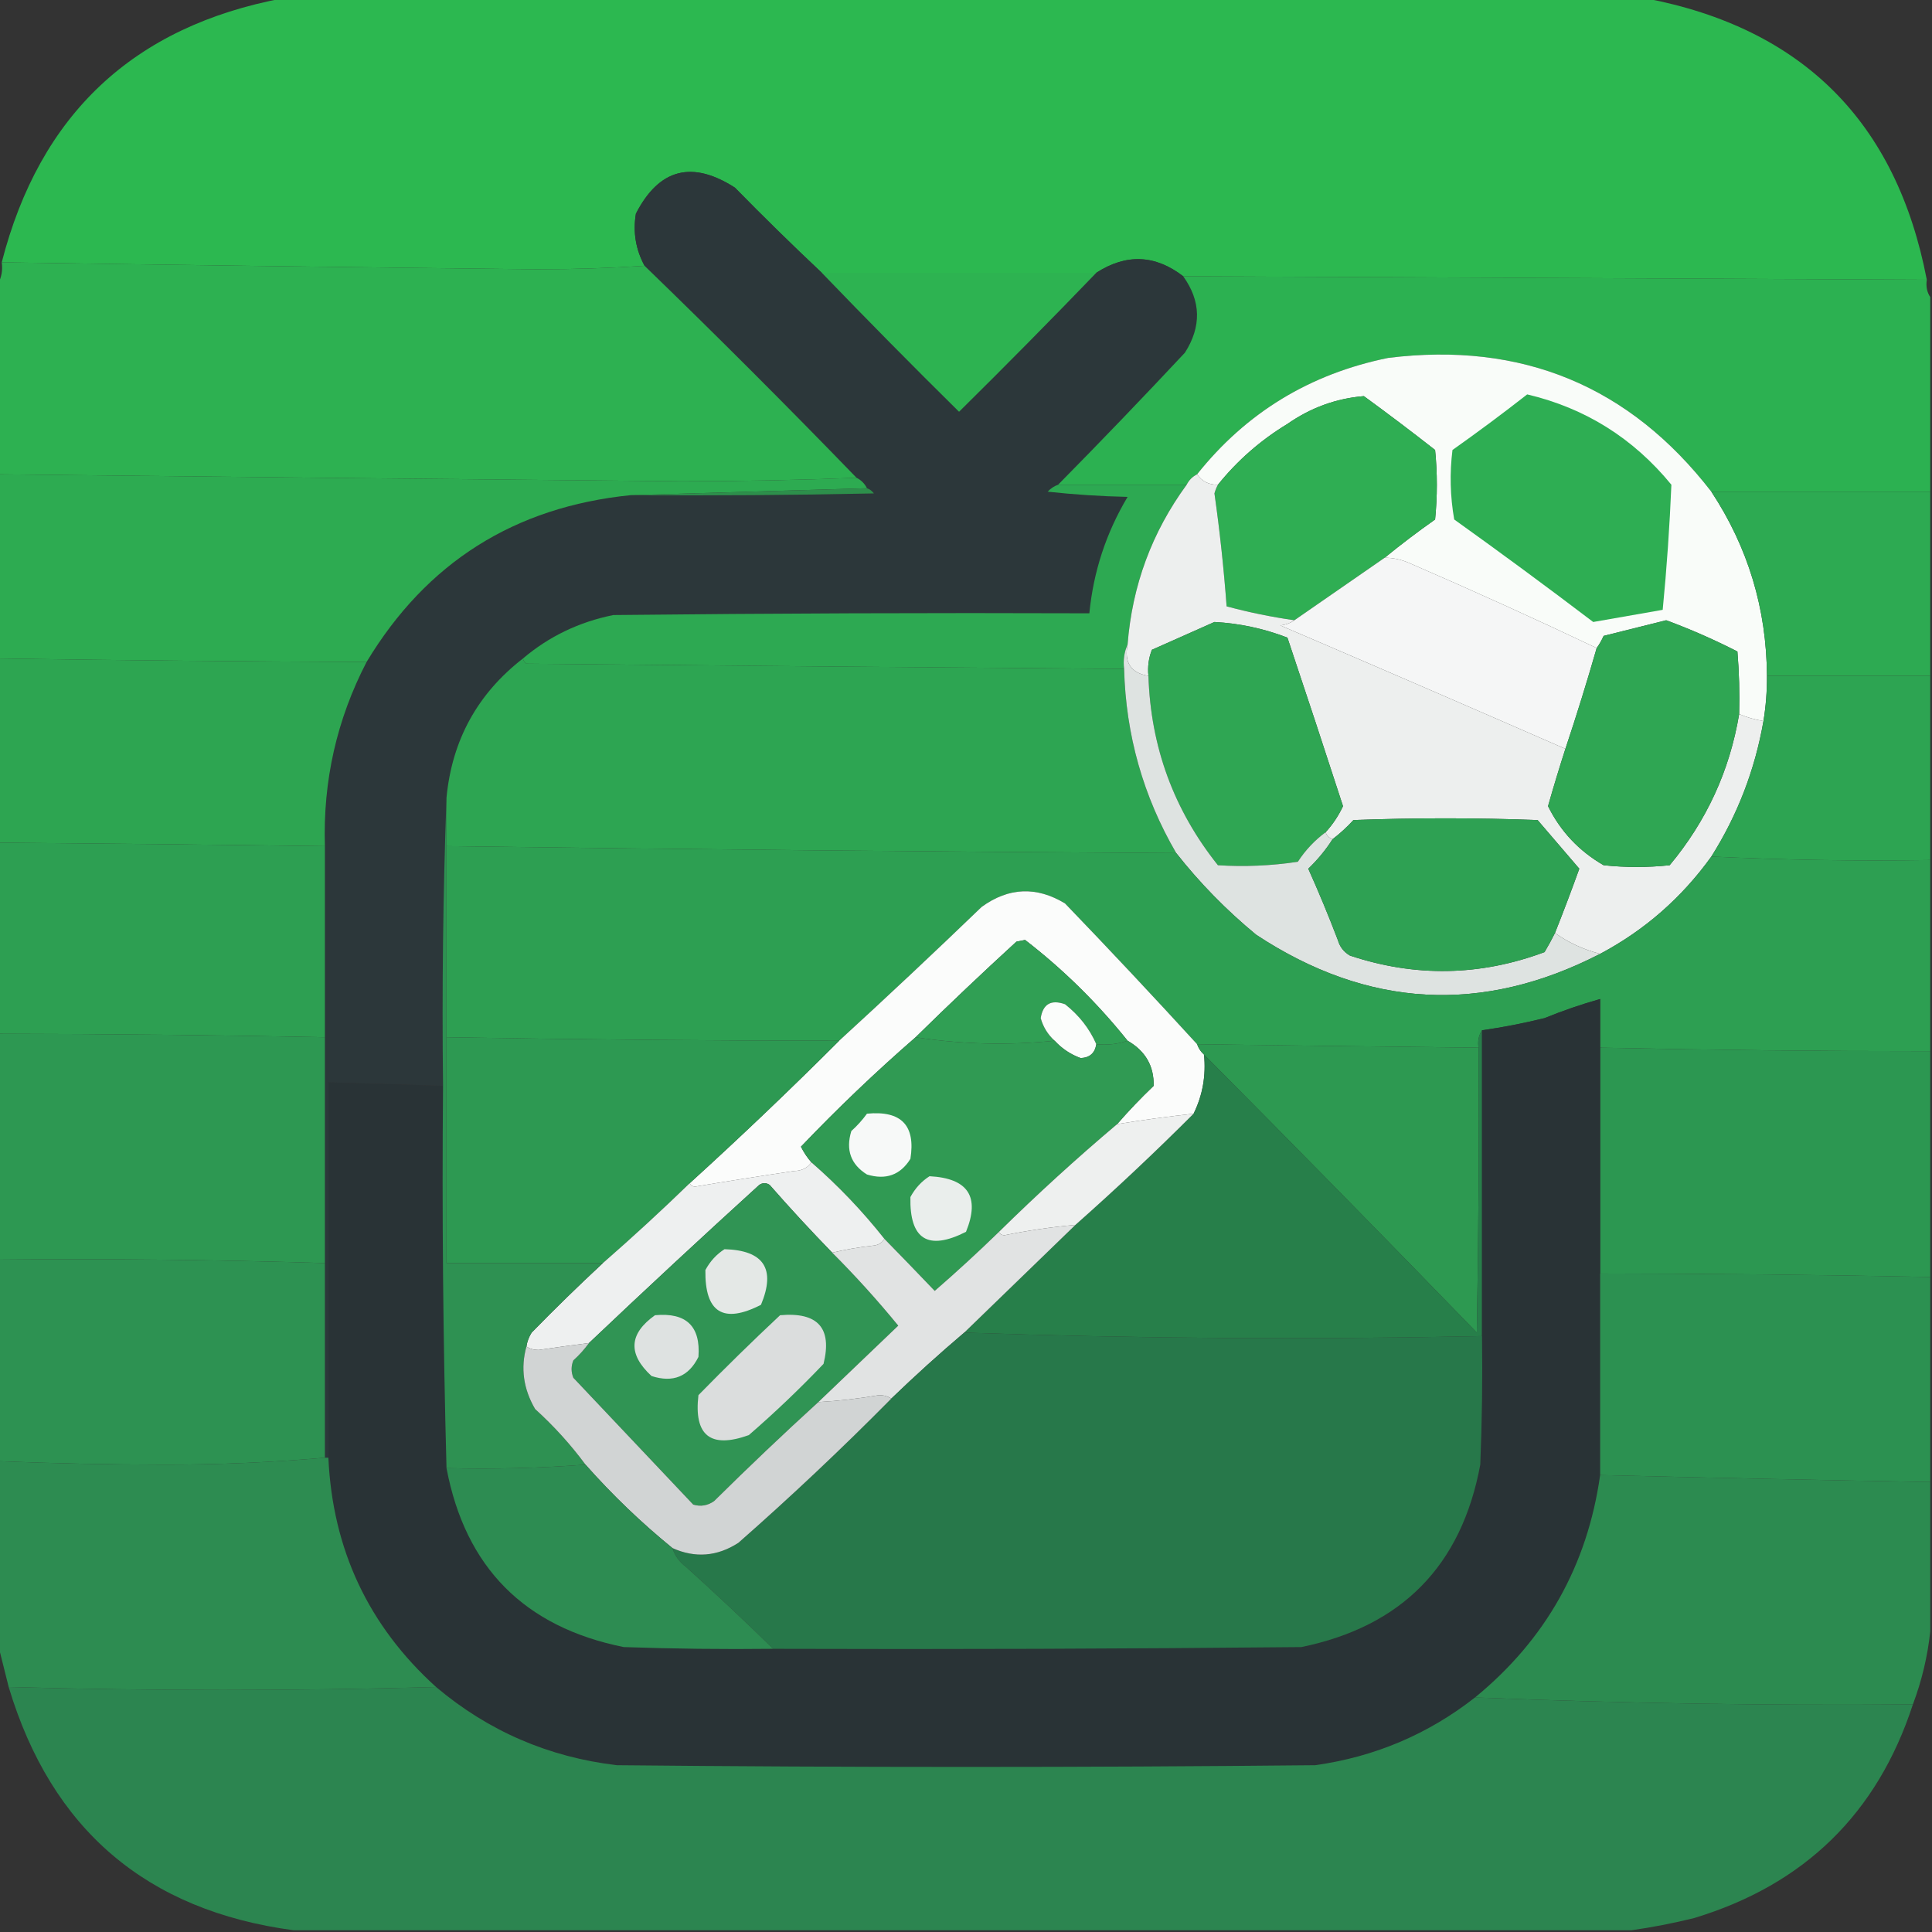 <?xml version="1.0" encoding="UTF-8"?>
<!DOCTYPE svg PUBLIC "-//W3C//DTD SVG 1.1//EN" "http://www.w3.org/Graphics/SVG/1.1/DTD/svg11.dtd">
<svg xmlns="http://www.w3.org/2000/svg" version="1.1" width="556px" height="556px" style="shape-rendering:geometricPrecision; text-rendering:geometricPrecision; image-rendering:optimizeQuality; fill-rule:evenodd; clip-rule:evenodd" xmlns:xlink="http://www.w3.org/1999/xlink">
<rect width="100%" height="100%" fill="#333333" stroke="none"/>
<g><path style="opacity:0.995" fill="#2db951" d="M 81.5,-0.5 C 212.167,-0.5 342.833,-0.5 473.5,-0.5C 518.786,8.12 545.786,35.12 554.5,80.5C 483.167,80.167 411.833,79.833 340.5,79.5C 332.439,73.287 324.106,72.953 315.5,78.5C 289.167,78.5 262.833,78.5 236.5,78.5C 228.035,70.536 219.702,62.369 211.5,54C 199.139,46.057 189.639,48.557 183,61.5C 182.12,66.796 182.953,71.796 185.5,76.5C 175.339,77.166 165.005,77.5 154.5,77.5C 103.162,76.932 51.828,76.265 0.5,75.5C 11.436,32.893 38.436,7.56 81.5,-0.5 Z"/></g>
<g><path style="opacity:1" fill="#2c373a" d="M 236.5,78.5 C 249.465,91.965 262.631,105.299 276,118.5C 289.369,105.299 302.535,91.965 315.5,78.5C 324.106,72.953 332.439,73.287 340.5,79.5C 345.636,86.642 345.803,93.975 341,101.5C 328.994,114.339 316.827,127.006 304.5,139.5C 303.357,139.908 302.357,140.575 301.5,141.5C 309.145,142.331 316.812,142.831 324.5,143C 318.328,153.348 314.662,164.515 313.5,176.5C 267.832,176.333 222.165,176.5 176.5,177C 166.656,178.988 157.99,183.155 150.5,189.5C 137.432,199.633 130.098,212.967 128.5,229.5C 127.502,256.995 127.169,284.662 127.5,312.5C 116.501,312.128 105.501,311.794 94.5,311.5C 94.5,347.5 94.5,383.5 94.5,419.5C 94.167,419.5 93.833,419.5 93.5,419.5C 93.5,400.833 93.5,382.167 93.5,363.5C 93.5,341.833 93.5,320.167 93.5,298.5C 93.5,280.167 93.5,261.833 93.5,243.5C 92.924,224.705 96.924,207.038 105.5,190.5C 122.744,161.869 148.077,145.869 181.5,142.5C 204.836,142.667 228.169,142.5 251.5,142C 250.956,141.283 250.289,140.783 249.5,140.5C 248.833,139.167 247.833,138.167 246.5,137.5C 226.5,116.833 206.167,96.5 185.5,76.5C 182.953,71.796 182.12,66.796 183,61.5C 189.639,48.557 199.139,46.057 211.5,54C 219.702,62.369 228.035,70.536 236.5,78.5 Z"/></g>
<g><path style="opacity:0.999" fill="#2db151" d="M 0.5,75.5 C 51.828,76.265 103.162,76.932 154.5,77.5C 165.005,77.5 175.339,77.166 185.5,76.5C 206.167,96.5 226.5,116.833 246.5,137.5C 229.837,138.167 213.003,138.5 196,138.5C 130.498,137.91 64.998,137.244 -0.5,136.5C -0.5,118.167 -0.5,99.833 -0.5,81.5C 0.461,79.735 0.795,77.735 0.5,75.5 Z"/></g>
<g><path style="opacity:1" fill="#2db351" d="M 236.5,78.5 C 262.833,78.5 289.167,78.5 315.5,78.5C 302.535,91.965 289.369,105.299 276,118.5C 262.631,105.299 249.465,91.965 236.5,78.5 Z"/></g>
<g><path style="opacity:0.996" fill="#2db252" d="M 340.5,79.5 C 411.833,79.833 483.167,80.167 554.5,80.5C 554.216,82.415 554.549,84.081 555.5,85.5C 555.5,104.167 555.5,122.833 555.5,141.5C 534.5,141.5 513.5,141.5 492.5,141.5C 468.963,111.076 437.963,98.243 399.5,103C 376.977,107.581 358.644,118.748 344.5,136.5C 343.167,137.167 342.167,138.167 341.5,139.5C 329.167,139.5 316.833,139.5 304.5,139.5C 316.827,127.006 328.994,114.339 341,101.5C 345.803,93.975 345.636,86.642 340.5,79.5 Z"/></g>
<g><path style="opacity:1" fill="#f9fcf9" d="M 492.5,141.5 C 503.06,157.52 508.394,175.187 508.5,194.5C 508.533,198.869 508.2,203.202 507.5,207.5C 505.079,207.122 502.746,206.455 500.5,205.5C 500.666,199.491 500.499,193.491 500,187.5C 493.353,184.093 486.519,181.093 479.5,178.5C 473.495,180.001 467.495,181.501 461.5,183C 460.915,184.302 460.249,185.469 459.5,186.5C 441.762,178.073 423.762,169.906 405.5,162C 403.26,161.023 400.927,160.523 398.5,160.5C 403.149,156.697 407.982,153.03 413,149.5C 413.667,142.833 413.667,136.167 413,129.5C 406.256,124.212 399.423,119.045 392.5,114C 384.538,114.657 377.204,117.323 370.5,122C 362.784,126.682 356.117,132.516 350.5,139.5C 347.911,139.539 345.911,138.539 344.5,136.5C 358.644,118.748 376.977,107.581 399.5,103C 437.963,98.243 468.963,111.076 492.5,141.5 Z"/></g>
<g><path style="opacity:0.998" fill="#2dab51" d="M -0.5,136.5 C 64.998,137.244 130.498,137.91 196,138.5C 213.003,138.5 229.837,138.167 246.5,137.5C 247.833,138.167 248.833,139.167 249.5,140.5C 226.833,141.167 204.167,141.833 181.5,142.5C 148.077,145.869 122.744,161.869 105.5,190.5C 70.164,190.36 34.831,190.027 -0.5,189.5C -0.5,171.833 -0.5,154.167 -0.5,136.5 Z"/></g>
<g><path style="opacity:1" fill="#2da952" d="M 304.5,139.5 C 316.833,139.5 329.167,139.5 341.5,139.5C 331.493,153.184 325.826,168.518 324.5,185.5C 323.532,187.607 323.198,189.941 323.5,192.5C 266.167,192.062 208.833,191.562 151.5,191C 150.944,190.617 150.611,190.117 150.5,189.5C 157.99,183.155 166.656,178.988 176.5,177C 222.165,176.5 267.832,176.333 313.5,176.5C 314.662,164.515 318.328,153.348 324.5,143C 316.812,142.831 309.145,142.331 301.5,141.5C 302.357,140.575 303.357,139.908 304.5,139.5 Z"/></g>
<g><path style="opacity:1" fill="#2fae53" d="M 398.5,160.5 C 389.833,166.5 381.167,172.5 372.5,178.5C 365.897,177.557 359.397,176.223 353,174.5C 352.198,163.616 351.031,152.783 349.5,142C 349.743,141.098 350.077,140.265 350.5,139.5C 356.117,132.516 362.784,126.682 370.5,122C 377.204,117.323 384.538,114.657 392.5,114C 399.423,119.045 406.256,124.212 413,129.5C 413.667,136.167 413.667,142.833 413,149.5C 407.982,153.03 403.149,156.697 398.5,160.5 Z"/></g>
<g><path style="opacity:1" fill="#2eae53" d="M 439.5,113.5 C 456.21,117.445 470.043,126.112 481,139.5C 480.501,151.502 479.667,163.502 478.5,175.5C 471.778,176.685 465.111,177.852 458.5,179C 445.307,168.974 431.974,159.14 418.5,149.5C 417.336,142.858 417.169,136.192 418,129.5C 425.35,124.303 432.517,118.97 439.5,113.5 Z"/></g>
<g><path style="opacity:1" fill="#2d8f4b" d="M 249.5,140.5 C 250.289,140.783 250.956,141.283 251.5,142C 228.169,142.5 204.836,142.667 181.5,142.5C 204.167,141.833 226.833,141.167 249.5,140.5 Z"/></g>
<g><path style="opacity:0.986" fill="#2dab52" d="M 492.5,141.5 C 513.5,141.5 534.5,141.5 555.5,141.5C 555.5,159.167 555.5,176.833 555.5,194.5C 539.833,194.5 524.167,194.5 508.5,194.5C 508.394,175.187 503.06,157.52 492.5,141.5 Z"/></g>
<g><path style="opacity:1" fill="#f5f6f6" d="M 398.5,160.5 C 400.927,160.523 403.26,161.023 405.5,162C 423.762,169.906 441.762,178.073 459.5,186.5C 456.702,196.227 453.702,205.893 450.5,215.5C 423.237,203.576 395.904,191.743 368.5,180C 370.058,179.79 371.391,179.29 372.5,178.5C 381.167,172.5 389.833,166.5 398.5,160.5 Z"/></g>
<g><path style="opacity:1" fill="#edefee" d="M 344.5,136.5 C 345.911,138.539 347.911,139.539 350.5,139.5C 350.077,140.265 349.743,141.098 349.5,142C 351.031,152.783 352.198,163.616 353,174.5C 359.397,176.223 365.897,177.557 372.5,178.5C 371.391,179.29 370.058,179.79 368.5,180C 395.904,191.743 423.237,203.576 450.5,215.5C 448.744,220.939 447.077,226.439 445.5,232C 449.091,239.259 454.424,244.926 461.5,249C 467.833,249.667 474.167,249.667 480.5,249C 491.115,236.272 497.782,221.772 500.5,205.5C 502.746,206.455 505.079,207.122 507.5,207.5C 505.053,221.512 500.053,234.512 492.5,246.5C 483.988,258.349 473.321,267.682 460.5,274.5C 455.738,273.284 451.405,271.284 447.5,268.5C 449.925,262.396 452.258,256.229 454.5,250C 450.513,245.345 446.513,240.678 442.5,236C 424.833,235.333 407.167,235.333 389.5,236C 387.63,238.04 385.63,239.873 383.5,241.5C 382.5,241.167 381.833,240.5 381.5,239.5C 383.535,237.27 385.201,234.77 386.5,232C 381.241,215.792 375.908,199.625 370.5,183.5C 363.693,180.88 356.693,179.38 349.5,179C 343.5,181.667 337.5,184.333 331.5,187C 330.565,189.381 330.232,191.881 330.5,194.5C 325.477,193.694 323.477,190.694 324.5,185.5C 325.826,168.518 331.493,153.184 341.5,139.5C 342.167,138.167 343.167,137.167 344.5,136.5 Z"/></g>
<g><path style="opacity:0.997" fill="#2da551" d="M -0.5,189.5 C 34.831,190.027 70.164,190.36 105.5,190.5C 96.924,207.038 92.924,224.705 93.5,243.5C 62.168,243.087 30.834,242.753 -0.5,242.5C -0.5,224.833 -0.5,207.167 -0.5,189.5 Z"/></g>
<g><path style="opacity:1" fill="#2da552" d="M 150.5,189.5 C 150.611,190.117 150.944,190.617 151.5,191C 208.833,191.562 266.167,192.062 323.5,192.5C 324,211.509 329,229.176 338.5,245.5C 268.496,245.105 198.496,244.438 128.5,243.5C 128.5,238.833 128.5,234.167 128.5,229.5C 130.098,212.967 137.432,199.633 150.5,189.5 Z"/></g>
<g><path style="opacity:1" fill="#2fa653" d="M 381.5,239.5 C 378.334,241.834 375.667,244.667 373.5,248C 365.858,249.152 358.191,249.486 350.5,249C 337.81,233.103 331.144,214.936 330.5,194.5C 330.232,191.881 330.565,189.381 331.5,187C 337.5,184.333 343.5,181.667 349.5,179C 356.693,179.38 363.693,180.88 370.5,183.5C 375.908,199.625 381.241,215.792 386.5,232C 385.201,234.77 383.535,237.27 381.5,239.5 Z"/></g>
<g><path style="opacity:1" fill="#2fa653" d="M 500.5,205.5 C 497.782,221.772 491.115,236.272 480.5,249C 474.167,249.667 467.833,249.667 461.5,249C 454.424,244.926 449.091,239.259 445.5,232C 447.077,226.439 448.744,220.939 450.5,215.5C 453.702,205.893 456.702,196.227 459.5,186.5C 460.249,185.469 460.915,184.302 461.5,183C 467.495,181.501 473.495,180.001 479.5,178.5C 486.519,181.093 493.353,184.093 500,187.5C 500.499,193.491 500.666,199.491 500.5,205.5 Z"/></g>
<g><path style="opacity:0.986" fill="#2da552" d="M 508.5,194.5 C 524.167,194.5 539.833,194.5 555.5,194.5C 555.5,212.167 555.5,229.833 555.5,247.5C 534.327,247.831 513.327,247.497 492.5,246.5C 500.053,234.512 505.053,221.512 507.5,207.5C 508.2,203.202 508.533,198.869 508.5,194.5 Z"/></g>
<g><path style="opacity:1" fill="#dee3e1" d="M 324.5,185.5 C 323.477,190.694 325.477,193.694 330.5,194.5C 331.144,214.936 337.81,233.103 350.5,249C 358.191,249.486 365.858,249.152 373.5,248C 375.667,244.667 378.334,241.834 381.5,239.5C 381.833,240.5 382.5,241.167 383.5,241.5C 381.533,244.579 379.2,247.412 376.5,250C 379.524,256.735 382.358,263.569 385,270.5C 385.574,272.492 386.741,273.992 388.5,275C 407.282,281.253 425.949,280.92 444.5,274C 445.609,272.124 446.609,270.291 447.5,268.5C 451.405,271.284 455.738,273.284 460.5,274.5C 426.558,291.97 393.558,290.137 361.5,269C 352.933,261.934 345.266,254.101 338.5,245.5C 329,229.176 324,211.509 323.5,192.5C 323.198,189.941 323.532,187.607 324.5,185.5 Z"/></g>
<g><path style="opacity:0.997" fill="#2d9f52" d="M -0.5,242.5 C 30.834,242.753 62.168,243.087 93.5,243.5C 93.5,261.833 93.5,280.167 93.5,298.5C 62.17,297.878 30.837,297.545 -0.5,297.5C -0.5,279.167 -0.5,260.833 -0.5,242.5 Z"/></g>
<g><path style="opacity:0.997" fill="#2d9f52" d="M 128.5,243.5 C 198.496,244.438 268.496,245.105 338.5,245.5C 345.266,254.101 352.933,261.934 361.5,269C 393.558,290.137 426.558,291.97 460.5,274.5C 473.321,267.682 483.988,258.349 492.5,246.5C 513.327,247.497 534.327,247.831 555.5,247.5C 555.5,265.833 555.5,284.167 555.5,302.5C 523.829,302.51 492.162,302.177 460.5,301.5C 460.5,296.833 460.5,292.167 460.5,287.5C 455.09,289.026 449.756,290.859 444.5,293C 438.419,294.497 432.419,295.664 426.5,296.5C 425.549,297.919 425.216,299.585 425.5,301.5C 398.499,301.214 371.499,300.881 344.5,300.5C 332.038,286.87 319.372,273.37 306.5,260C 298.273,255.023 290.273,255.356 282.5,261C 268.964,274.038 255.297,286.872 241.5,299.5C 203.83,299.482 166.163,299.149 128.5,298.5C 128.5,280.167 128.5,261.833 128.5,243.5 Z"/></g>
<g><path style="opacity:1" fill="#2ea153" d="M 447.5,268.5 C 446.609,270.291 445.609,272.124 444.5,274C 425.949,280.92 407.282,281.253 388.5,275C 386.741,273.992 385.574,272.492 385,270.5C 382.358,263.569 379.524,256.735 376.5,250C 379.2,247.412 381.533,244.579 383.5,241.5C 385.63,239.873 387.63,238.04 389.5,236C 407.167,235.333 424.833,235.333 442.5,236C 446.513,240.678 450.513,245.345 454.5,250C 452.258,256.229 449.925,262.396 447.5,268.5 Z"/></g>
<g><path style="opacity:1" fill="#fbfcfb" d="M 344.5,300.5 C 344.932,301.71 345.599,302.71 346.5,303.5C 347.11,309.511 346.11,315.178 343.5,320.5C 336.137,321.314 328.803,322.314 321.5,323.5C 324.796,319.702 328.296,316.036 332,312.5C 332.135,306.782 329.635,302.449 324.5,299.5C 315.762,288.595 305.929,278.928 295,270.5C 294.167,270.667 293.333,270.833 292.5,271C 282.635,280.033 272.969,289.2 263.5,298.5C 252.045,308.454 241.045,318.954 230.5,330C 231.315,331.643 232.315,333.143 233.5,334.5C 232.411,336.117 230.744,336.95 228.5,337C 218.978,338.408 209.478,339.908 200,341.5C 199.235,341.43 198.735,341.097 198.5,340.5C 213.136,327.198 227.47,313.532 241.5,299.5C 255.297,286.872 268.964,274.038 282.5,261C 290.273,255.356 298.273,255.023 306.5,260C 319.372,273.37 332.038,286.87 344.5,300.5 Z"/></g>
<g><path style="opacity:1" fill="#309f54" d="M 324.5,299.5 C 321.713,300.477 318.713,300.81 315.5,300.5C 313.541,296.019 310.541,292.185 306.5,289C 302.492,287.584 300.159,288.918 299.5,293C 300.205,295.542 301.539,297.708 303.5,299.5C 290.134,300.88 276.801,300.547 263.5,298.5C 272.969,289.2 282.635,280.033 292.5,271C 293.333,270.833 294.167,270.667 295,270.5C 305.929,278.928 315.762,288.595 324.5,299.5 Z"/></g>
<g><path style="opacity:1" fill="#fbfdfb" d="M 315.5,300.5 C 315.116,303.05 313.616,304.383 311,304.5C 308.114,303.454 305.614,301.787 303.5,299.5C 301.539,297.708 300.205,295.542 299.5,293C 300.159,288.918 302.492,287.584 306.5,289C 310.541,292.185 313.541,296.019 315.5,300.5 Z"/></g>
<g><path style="opacity:0.997" fill="#2d9852" d="M -0.5,297.5 C 30.837,297.545 62.17,297.878 93.5,298.5C 93.5,320.167 93.5,341.833 93.5,363.5C 62.198,362.522 30.865,362.189 -0.5,362.5C -0.5,340.833 -0.5,319.167 -0.5,297.5 Z"/></g>
<g><path style="opacity:1" fill="#2d9952" d="M 128.5,298.5 C 166.163,299.149 203.83,299.482 241.5,299.5C 227.47,313.532 213.136,327.198 198.5,340.5C 190.356,348.4 182.023,356.066 173.5,363.5C 158.5,363.5 143.5,363.5 128.5,363.5C 128.5,341.833 128.5,320.167 128.5,298.5 Z"/></g>
<g><path style="opacity:1" fill="#309a53" d="M 263.5,298.5 C 276.801,300.547 290.134,300.88 303.5,299.5C 305.614,301.787 308.114,303.454 311,304.5C 313.616,304.383 315.116,303.05 315.5,300.5C 318.713,300.81 321.713,300.477 324.5,299.5C 329.635,302.449 332.135,306.782 332,312.5C 328.296,316.036 324.796,319.702 321.5,323.5C 309.82,333.359 298.487,343.693 287.5,354.5C 281.504,360.329 275.337,365.996 269,371.5C 264.151,366.425 259.318,361.425 254.5,356.5C 248.202,348.534 241.202,341.201 233.5,334.5C 232.315,333.143 231.315,331.643 230.5,330C 241.045,318.954 252.045,308.454 263.5,298.5 Z"/></g>
<g><path style="opacity:1" fill="#2d9951" d="M 344.5,300.5 C 371.499,300.881 398.499,301.214 425.5,301.5C 425.667,328.835 425.5,356.169 425,383.5C 398.966,356.633 372.799,329.967 346.5,303.5C 345.599,302.71 344.932,301.71 344.5,300.5 Z"/></g>
<g><path style="opacity:0.992" fill="#2d9852" d="M 460.5,301.5 C 492.162,302.177 523.829,302.51 555.5,302.5C 555.5,324.167 555.5,345.833 555.5,367.5C 523.837,366.855 492.171,366.522 460.5,366.5C 460.5,344.833 460.5,323.167 460.5,301.5 Z"/></g>
<g><path style="opacity:1" fill="#277f4a" d="M 426.5,296.5 C 426.5,325.833 426.5,355.167 426.5,384.5C 376.731,385.559 327.064,385.225 277.5,383.5C 288.167,373.167 298.833,362.833 309.5,352.5C 321.161,342.172 332.495,331.505 343.5,320.5C 346.11,315.178 347.11,309.511 346.5,303.5C 372.799,329.967 398.966,356.633 425,383.5C 425.5,356.169 425.667,328.835 425.5,301.5C 425.216,299.585 425.549,297.919 426.5,296.5 Z"/></g>
<g><path style="opacity:1" fill="#293336" d="M 460.5,301.5 C 460.5,323.167 460.5,344.833 460.5,366.5C 460.5,385.833 460.5,405.167 460.5,424.5C 456.821,450.526 444.821,471.859 424.5,488.5C 410.968,499.095 395.635,505.595 378.5,508C 311.5,508.667 244.5,508.667 177.5,508C 157.854,505.673 140.521,498.173 125.5,485.5C 106.03,467.89 95.697,445.89 94.5,419.5C 94.5,383.5 94.5,347.5 94.5,311.5C 105.501,311.794 116.501,312.128 127.5,312.5C 127.179,349.21 127.513,385.876 128.5,422.5C 133.909,451.076 150.909,468.242 179.5,474C 193.829,474.5 208.163,474.667 222.5,474.5C 273.168,474.667 323.834,474.5 374.5,474C 403.45,468.05 420.616,450.55 426,421.5C 426.5,409.171 426.667,396.838 426.5,384.5C 426.5,355.167 426.5,325.833 426.5,296.5C 432.419,295.664 438.419,294.497 444.5,293C 449.756,290.859 455.09,289.026 460.5,287.5C 460.5,292.167 460.5,296.833 460.5,301.5 Z"/></g>
<g><path style="opacity:1" fill="#f7f9f8" d="M 249.5,320.5 C 259.376,319.541 263.543,323.874 262,333.5C 259.103,338.155 254.937,339.655 249.5,338C 244.845,335.103 243.345,330.937 245,325.5C 246.707,323.963 248.207,322.296 249.5,320.5 Z"/></g>
<g><path style="opacity:1" fill="#eef0f0" d="M 233.5,334.5 C 241.202,341.201 248.202,348.534 254.5,356.5C 253.848,357.725 252.681,358.392 251,358.5C 247.081,358.939 243.248,359.606 239.5,360.5C 233.338,354.17 227.338,347.67 221.5,341C 220.5,340.333 219.5,340.333 218.5,341C 201.996,356.005 185.663,371.171 169.5,386.5C 164.67,387.118 159.837,387.785 155,388.5C 153.615,388.486 152.449,388.152 151.5,387.5C 151.709,386.078 152.209,384.745 153,383.5C 159.729,376.603 166.562,369.937 173.5,363.5C 182.023,356.066 190.356,348.4 198.5,340.5C 198.735,341.097 199.235,341.43 200,341.5C 209.478,339.908 218.978,338.408 228.5,337C 230.744,336.95 232.411,336.117 233.5,334.5 Z"/></g>
<g><path style="opacity:1" fill="#eef0ef" d="M 343.5,320.5 C 332.495,331.505 321.161,342.172 309.5,352.5C 302.614,353.12 295.78,354.12 289,355.5C 288.235,355.43 287.735,355.097 287.5,354.5C 298.487,343.693 309.82,333.359 321.5,323.5C 328.803,322.314 336.137,321.314 343.5,320.5 Z"/></g>
<g><path style="opacity:1" fill="#eaeeec" d="M 267.5,338.5 C 278.609,339.079 282.109,344.413 278,354.5C 267.072,360.038 261.739,356.705 262,344.5C 263.36,341.977 265.193,339.977 267.5,338.5 Z"/></g>
<g><path style="opacity:0.997" fill="#2d9252" d="M -0.5,362.5 C 30.865,362.189 62.198,362.522 93.5,363.5C 93.5,382.167 93.5,400.833 93.5,419.5C 78.515,420.833 63.181,421.499 47.5,421.5C 31.457,421.485 15.457,421.152 -0.5,420.5C -0.5,401.167 -0.5,381.833 -0.5,362.5 Z"/></g>
<g><path style="opacity:1" fill="#2e9152" d="M 128.5,229.5 C 128.5,234.167 128.5,238.833 128.5,243.5C 128.5,261.833 128.5,280.167 128.5,298.5C 128.5,320.167 128.5,341.833 128.5,363.5C 143.5,363.5 158.5,363.5 173.5,363.5C 166.562,369.937 159.729,376.603 153,383.5C 152.209,384.745 151.709,386.078 151.5,387.5C 149.782,393.705 150.616,399.705 154,405.5C 159.41,410.405 164.243,415.738 168.5,421.5C 155.344,422.496 142.01,422.829 128.5,422.5C 127.513,385.876 127.179,349.21 127.5,312.5C 127.169,284.662 127.502,256.995 128.5,229.5 Z"/></g>
<g><path style="opacity:1" fill="#309454" d="M 239.5,360.5 C 246.181,367.181 252.514,374.181 258.5,381.5C 250.813,388.855 243.146,396.188 235.5,403.5C 225.341,412.762 215.341,422.262 205.5,432C 203.635,433.301 201.635,433.635 199.5,433C 188,420.833 176.5,408.667 165,396.5C 164.333,394.833 164.333,393.167 165,391.5C 166.707,389.963 168.207,388.296 169.5,386.5C 185.663,371.171 201.996,356.005 218.5,341C 219.5,340.333 220.5,340.333 221.5,341C 227.338,347.67 233.338,354.17 239.5,360.5 Z"/></g>
<g><path style="opacity:1" fill="#e4e8e6" d="M 208.5,359.5 C 219.817,359.813 223.317,365.146 219,375.5C 208.144,381.07 202.811,377.737 203,365.5C 204.36,362.977 206.193,360.977 208.5,359.5 Z"/></g>
<g><path style="opacity:0.992" fill="#2d9252" d="M 460.5,366.5 C 492.171,366.522 523.837,366.855 555.5,367.5C 555.5,387.167 555.5,406.833 555.5,426.5C 523.671,425.948 492.004,425.281 460.5,424.5C 460.5,405.167 460.5,385.833 460.5,366.5 Z"/></g>
<g><path style="opacity:1" fill="#e1e3e3" d="M 309.5,352.5 C 298.833,362.833 288.167,373.167 277.5,383.5C 270.311,389.6 263.311,395.933 256.5,402.5C 255.551,401.848 254.385,401.514 253,401.5C 247.197,402.496 241.364,403.163 235.5,403.5C 243.146,396.188 250.813,388.855 258.5,381.5C 252.514,374.181 246.181,367.181 239.5,360.5C 243.248,359.606 247.081,358.939 251,358.5C 252.681,358.392 253.848,357.725 254.5,356.5C 259.318,361.425 264.151,366.425 269,371.5C 275.337,365.996 281.504,360.329 287.5,354.5C 287.735,355.097 288.235,355.43 289,355.5C 295.78,354.12 302.614,353.12 309.5,352.5 Z"/></g>
<g><path style="opacity:1" fill="#dee2e1" d="M 188.5,378.5 C 197.495,377.663 201.661,381.663 201,390.5C 198.185,396.169 193.685,398.002 187.5,396C 180.642,389.676 180.976,383.843 188.5,378.5 Z"/></g>
<g><path style="opacity:1" fill="#27784a" d="M 277.5,383.5 C 327.064,385.225 376.731,385.559 426.5,384.5C 426.667,396.838 426.5,409.171 426,421.5C 420.616,450.55 403.45,468.05 374.5,474C 323.834,474.5 273.168,474.667 222.5,474.5C 214.364,466.533 206.031,458.7 197.5,451C 195.536,449.549 194.203,447.716 193.5,445.5C 200.048,448.446 206.382,447.946 212.5,444C 227.666,430.666 242.333,416.833 256.5,402.5C 263.311,395.933 270.311,389.6 277.5,383.5 Z"/></g>
<g><path style="opacity:1" fill="#dbdddd" d="M 224.5,378.5 C 235.379,377.534 239.546,382.2 237,392.5C 230.136,399.698 222.97,406.532 215.5,413C 204.47,416.97 199.637,413.136 201,401.5C 208.728,393.604 216.562,385.937 224.5,378.5 Z"/></g>
<g><path style="opacity:1" fill="#d1d4d4" d="M 169.5,386.5 C 168.207,388.296 166.707,389.963 165,391.5C 164.333,393.167 164.333,394.833 165,396.5C 176.5,408.667 188,420.833 199.5,433C 201.635,433.635 203.635,433.301 205.5,432C 215.341,422.262 225.341,412.762 235.5,403.5C 241.364,403.163 247.197,402.496 253,401.5C 254.385,401.514 255.551,401.848 256.5,402.5C 242.333,416.833 227.666,430.666 212.5,444C 206.382,447.946 200.048,448.446 193.5,445.5C 184.507,438.173 176.174,430.173 168.5,421.5C 164.243,415.738 159.41,410.405 154,405.5C 150.616,399.705 149.782,393.705 151.5,387.5C 152.449,388.152 153.615,388.486 155,388.5C 159.837,387.785 164.67,387.118 169.5,386.5 Z"/></g>
<g><path style="opacity:0.997" fill="#2d8c51" d="M 93.5,419.5 C 93.833,419.5 94.167,419.5 94.5,419.5C 95.697,445.89 106.03,467.89 125.5,485.5C 84.665,486.622 43.664,486.622 2.5,485.5C 1.492,481.407 0.492,477.407 -0.5,473.5C -0.5,455.833 -0.5,438.167 -0.5,420.5C 15.457,421.152 31.457,421.485 47.5,421.5C 63.181,421.499 78.515,420.833 93.5,419.5 Z"/></g>
<g><path style="opacity:1" fill="#2d8c52" d="M 168.5,421.5 C 176.174,430.173 184.507,438.173 193.5,445.5C 194.203,447.716 195.536,449.549 197.5,451C 206.031,458.7 214.364,466.533 222.5,474.5C 208.163,474.667 193.829,474.5 179.5,474C 150.909,468.242 133.909,451.076 128.5,422.5C 142.01,422.829 155.344,422.496 168.5,421.5 Z"/></g>
<g><path style="opacity:0.994" fill="#2d8c51" d="M 460.5,424.5 C 492.004,425.281 523.671,425.948 555.5,426.5C 555.5,440.833 555.5,455.167 555.5,469.5C 554.727,476.694 553.061,483.694 550.5,490.5C 508.321,490.855 466.321,490.189 424.5,488.5C 444.821,471.859 456.821,450.526 460.5,424.5 Z"/></g>
<g><path style="opacity:0.989" fill="#2d8651" d="M 2.5,485.5 C 43.664,486.622 84.665,486.622 125.5,485.5C 140.521,498.173 157.854,505.673 177.5,508C 244.5,508.667 311.5,508.667 378.5,508C 395.635,505.595 410.968,499.095 424.5,488.5C 466.321,490.189 508.321,490.855 550.5,490.5C 540.256,521.909 519.256,542.409 487.5,552C 481.419,553.497 475.419,554.664 469.5,555.5C 341.167,555.5 212.833,555.5 84.5,555.5C 42.163,549.835 14.83,526.502 2.5,485.5 Z"/></g>
</svg>
